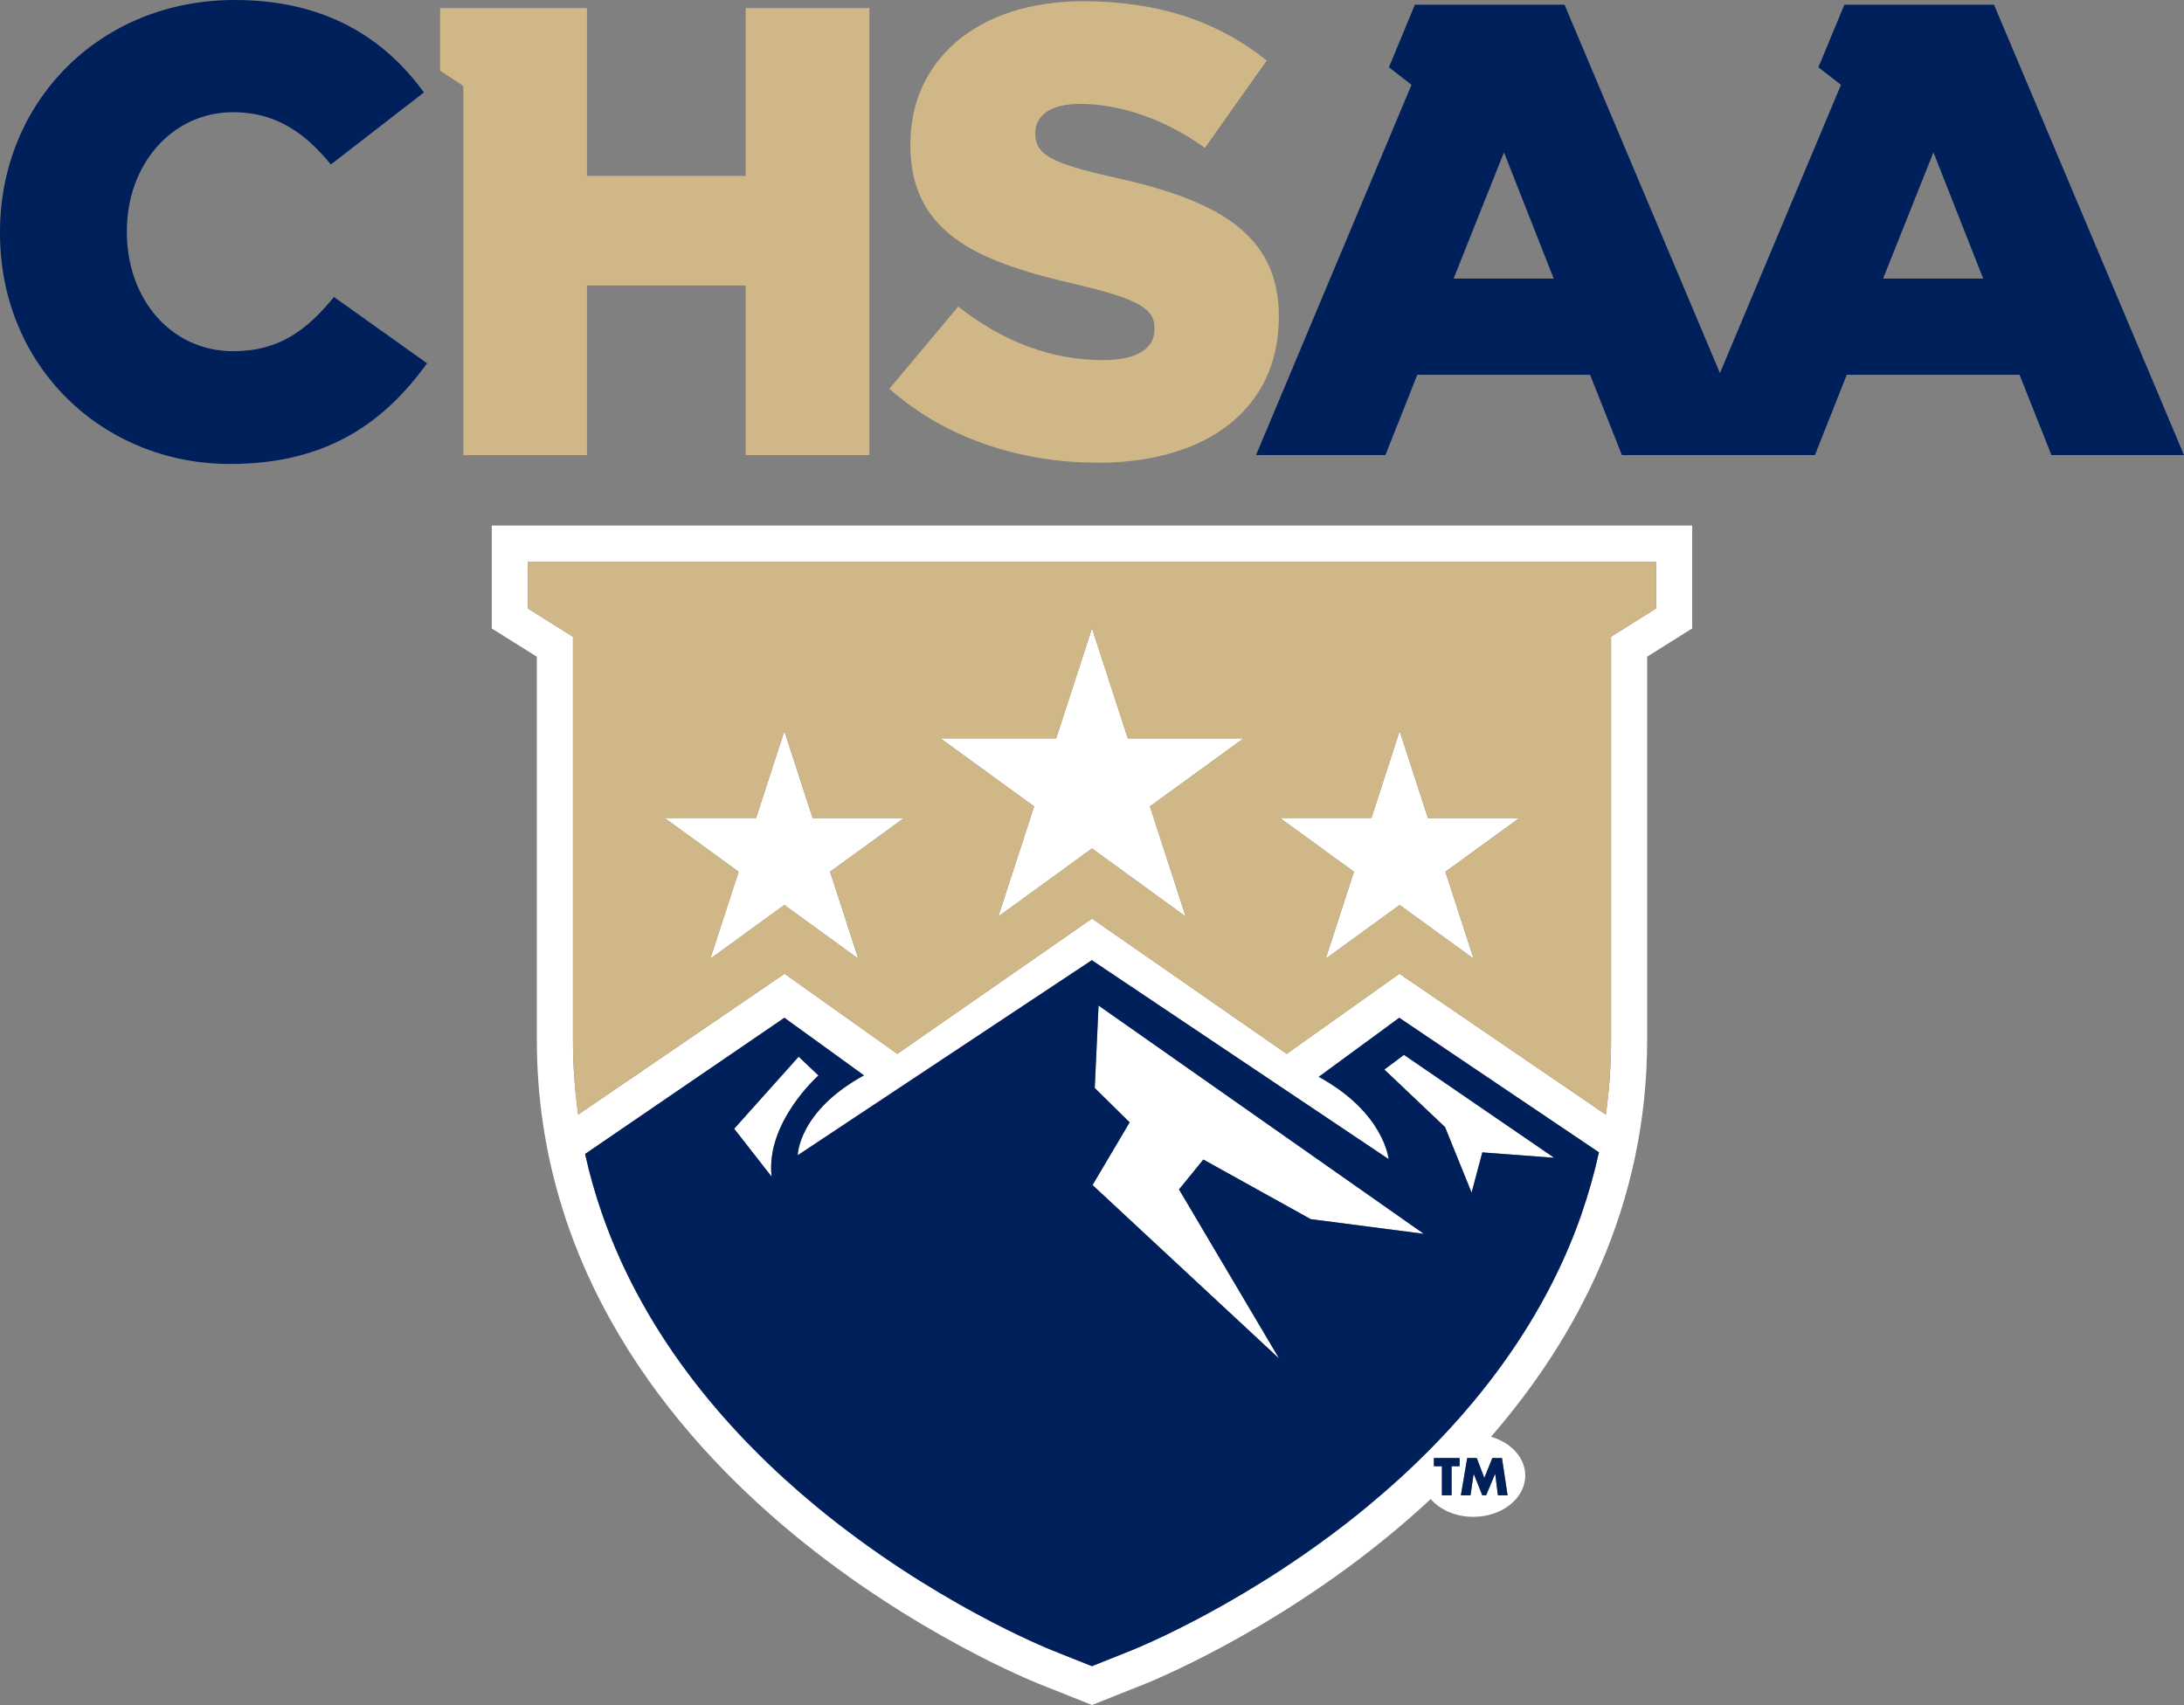 <?xml version="1.0" encoding="UTF-8"?>
<svg id="Layer_2" data-name="Layer 2" xmlns="http://www.w3.org/2000/svg" viewBox="0 0 775.7 605.68">
  <rect x="0" y="0" width="775.7" height="605.68" fill="#808080" stroke="none"/>
  <defs>
    <style>
      .cls-1 {
        fill: #00205c;
      }

      .cls-2 {
        fill: #d0b787;
      }

      .cls-3 {
        fill: #fff;
      }
    </style>
  </defs>
  <g id="WHITE">
    <g>
      <path class="cls-3" d="M174.67,223.26l16,10.03v136.06c0,81.85,48.01,139.96,90.8,175.38,42.83,35.46,85.47,52.6,87.62,53.46l18.76,7.48,18.76-7.48c2.15-.86,44.79-18,87.62-53.46,4.6-3.81,9.26-7.88,13.91-12.21,3.33,3.81,8.87,6.31,15.15,6.31,10.19,0,18.44-6.57,18.44-14.67,0-6.35-5.08-11.74-12.17-13.78,30.21-34.79,55.47-81.67,55.47-141.04v-136.07l15.98-10.02v-36.56H174.67v36.56ZM515.57,531.18h-3.44v-10.33h-2.85v-2.92h9.13v2.92h-2.85v10.33ZM524.51,517.93l2.69,7.08,2.84-7.08h3.42l2,13.24h-3.44l-.97-7.62h-.04l-3.18,7.62h-1.37l-3.04-7.62h-.03l-1.11,7.62h-3.42l1.88-11.09.37-2.15h3.39ZM486.06,534.85c-41.35,34.23-82.59,50.79-84.2,51.43l-14,5.59h-.04s-.04,0-.04,0l-14-5.59c-1.61-.64-42.85-17.2-84.2-51.43-29.25-24.21-60.17-58.7-75.8-103.8-2.36-6.8-4.38-13.84-5.98-21.13l.06-.04,70.72-48.34,28.27,20.46c-23.35,12.77-23.54,28.38-23.54,28.38l104.46-69.29,105.41,70.65s-1.47-16.45-24.82-29.22l28.6-20.98,70.92,47.79c-1.63,7.53-3.71,14.8-6.15,21.81l.11-.06c-15.63,45.09-46.55,79.57-75.8,103.77ZM187.5,199.53h400.69v16.63l-15.98,10.02v143.17c0,9.18-.65,18.04-1.86,26.6l-73.31-50.05-40.04,28.47-69.15-48.06-69.15,48.06-40.04-28.47-73.3,50.04c-1.21-8.55-1.86-17.41-1.86-26.59v-143.16l-16-10.03v-16.63Z"/>
      <polygon class="cls-3" points="354.58 325.57 387.85 301.4 421.12 325.58 408.42 286.46 441.68 262.29 400.56 262.29 387.85 223.17 375.14 262.28 334.02 262.28 367.29 286.46 354.58 325.57"/>
      <polygon class="cls-3" points="252.3 340.56 278.58 321.47 304.85 340.56 294.82 309.67 321.09 290.58 288.62 290.58 278.58 259.69 268.54 290.57 236.06 290.57 262.34 309.67 252.3 340.56"/>
      <polygon class="cls-3" points="470.85 340.56 497.12 321.47 523.4 340.56 513.37 309.67 539.64 290.58 507.16 290.58 497.12 259.69 487.09 290.57 454.61 290.57 480.89 309.67 470.85 340.56"/>
      <path class="cls-3" d="M290.7,382.05l-7.04-6.67-22.9,25.59,13.31,17.03c-2.23-19.3,16.63-35.95,16.63-35.95Z"/>
      <polygon class="cls-3" points="441.41 470.59 454.29 482.57 447.2 470.59 418.75 422.52 427.4 411.9 465.53 433.07 505.69 438.28 390.18 357.2 388.82 386.49 401.21 398.69 388.03 420.96 441.41 470.59"/>
      <polygon class="cls-3" points="522.67 423.66 526.48 409.36 552.01 411.28 498.66 374.72 491.69 379.93 513.25 400.38 522.67 423.66"/>
    </g>
  </g>
  <g id="PMS_7502" data-name="PMS 7502">
    <g>
      <path class="cls-2" d="M203.5,369.36c0,9.17.65,18.03,1.86,26.59l73.3-50.04,40.04,28.47,69.15-48.06,69.15,48.06,40.04-28.47,73.31,50.05c1.21-8.56,1.86-17.42,1.86-26.6v-143.17l15.98-10.02v-16.63H187.5v16.63l16,10.03v143.16ZM487.09,290.57l10.03-30.89,10.04,30.89h32.47l-26.27,19.09,10.03,30.89-26.27-19.09-26.28,19.09,10.04-30.89-26.28-19.09h32.48ZM375.14,262.28l12.71-39.11,12.71,39.11h41.12l-33.27,24.17,12.7,39.12-33.27-24.18-33.27,24.17,12.71-39.12-33.28-24.17h41.13ZM268.54,290.57l10.04-30.89,10.04,30.89h32.48l-26.27,19.09,10.03,30.89-26.27-19.09-26.28,19.09,10.04-30.89-26.28-19.09h32.48Z"/>
      <path class="cls-2" d="M391.72,127.92c-18.34,0-35.55-6.56-51.39-19.02l-24.45,29.21c19.7,17.44,46.19,26.26,74.26,26.26,38.49,0,64.07-19.24,64.07-51.62v-.45c0-29.66-22.64-41.43-58.87-49.36-22.19-4.98-27.62-8.15-27.62-15.39v-.45c0-5.89,5.21-10.19,15.85-10.19,14.04,0,29.89,5.21,44.38,15.62l21.96-31.02C432.7,7.7,411.64.45,384.7.45c-38.04,0-61.36,21.28-61.36,50.72v.46c0,32.38,26.04,41.89,59.77,49.58,21.73,5.21,26.94,8.6,26.94,15.4v.45c0,6.79-6.34,10.87-18.34,10.87Z"/>
      <polygon class="cls-2" points="208.48 161.66 208.48 101.43 264.86 101.43 264.86 161.66 308.79 161.66 308.79 2.87 264.86 2.87 264.86 62.49 208.48 62.49 208.48 2.87 156.31 2.87 156.31 25.07 164.56 30.56 164.56 161.66 208.48 161.66"/>
    </g>
  </g>
  <g id="PMS_281" data-name="PMS 281">
    <g>
      <polygon class="cls-1" points="518.42 520.85 518.42 517.93 509.28 517.93 509.28 520.85 512.13 520.85 512.13 528.76 512.13 531.18 515.57 531.18 515.57 525.38 515.57 520.85 518.42 520.85"/>
      <polygon class="cls-1" points="520.75 520.08 518.87 531.18 522.29 531.18 523.4 523.55 523.43 523.55 526.47 531.18 527.84 531.18 531.02 523.55 531.06 523.55 532.02 531.18 535.46 531.18 533.46 517.93 530.04 517.93 527.19 525.01 524.51 517.93 522.78 517.93 521.12 517.93 520.75 520.08"/>
      <path class="cls-1" d="M82.87,124.76c-22.19,0-37.81-18.57-37.81-42.34v-.45c0-23.09,15.62-42.11,37.81-42.11,15.17,0,25.59,7.47,34.64,18.57l33.06-25.59C136.53,13.58,115.7,0,83.32,0,35.32,0,0,36.23,0,82.41v.45c0,47.32,36.45,81.96,81.73,81.96,34.87,0,55.02-15.17,69.96-35.77l-33.06-23.55c-9.51,11.55-19.25,19.25-35.77,19.25Z"/>
      <path class="cls-1" d="M708.23,1.68h-53.16l-9.22,22.21,8.02,6.24-42.99,102.4L555.69,1.68h-53.16l-9.22,22.21,8.02,6.24-55.22,131.53h45.96l11.32-28.53h61.36l11.32,28.53h68.54l11.32-28.53h61.36l11.32,28.53h47.1L708.23,1.68ZM516.29,98.95l17.88-44.83,17.66,44.83h-35.54ZM668.83,98.95l17.88-44.83,17.66,44.83h-35.55Z"/>
      <path class="cls-1" d="M485.99,534.85c29.23-24.19,60.12-58.66,75.76-103.71,2.44-7.02,4.51-14.28,6.15-21.81l-70.92-47.79-28.6,20.98c23.35,12.77,24.82,29.22,24.82,29.22l-105.41-70.65-104.46,69.29s.18-15.61,23.54-28.38l-28.27-20.46-70.72,48.34-.06.04c1.6,7.29,3.62,14.32,5.98,21.13,15.63,45.1,46.55,79.59,75.8,103.8,41.35,34.23,82.58,50.79,84.2,51.43l14,5.59h.04s13.97-5.59,13.97-5.59c1.61-.64,42.85-17.2,84.2-51.43ZM491.69,379.93l6.97-5.21,53.35,36.56-25.53-1.92-3.81,14.3-9.42-23.28-21.56-20.45ZM388.82,386.49l1.36-29.29,115.51,81.09-40.16-5.21-38.13-21.18-8.64,10.63,28.45,48.07,7.09,11.98-12.88-11.98-53.37-49.63,13.18-22.27-12.39-12.21ZM283.66,375.37l7.04,6.67s-18.86,16.65-16.63,35.95l-13.31-17.03,22.9-25.59Z"/>
    </g>
  </g>
</svg>